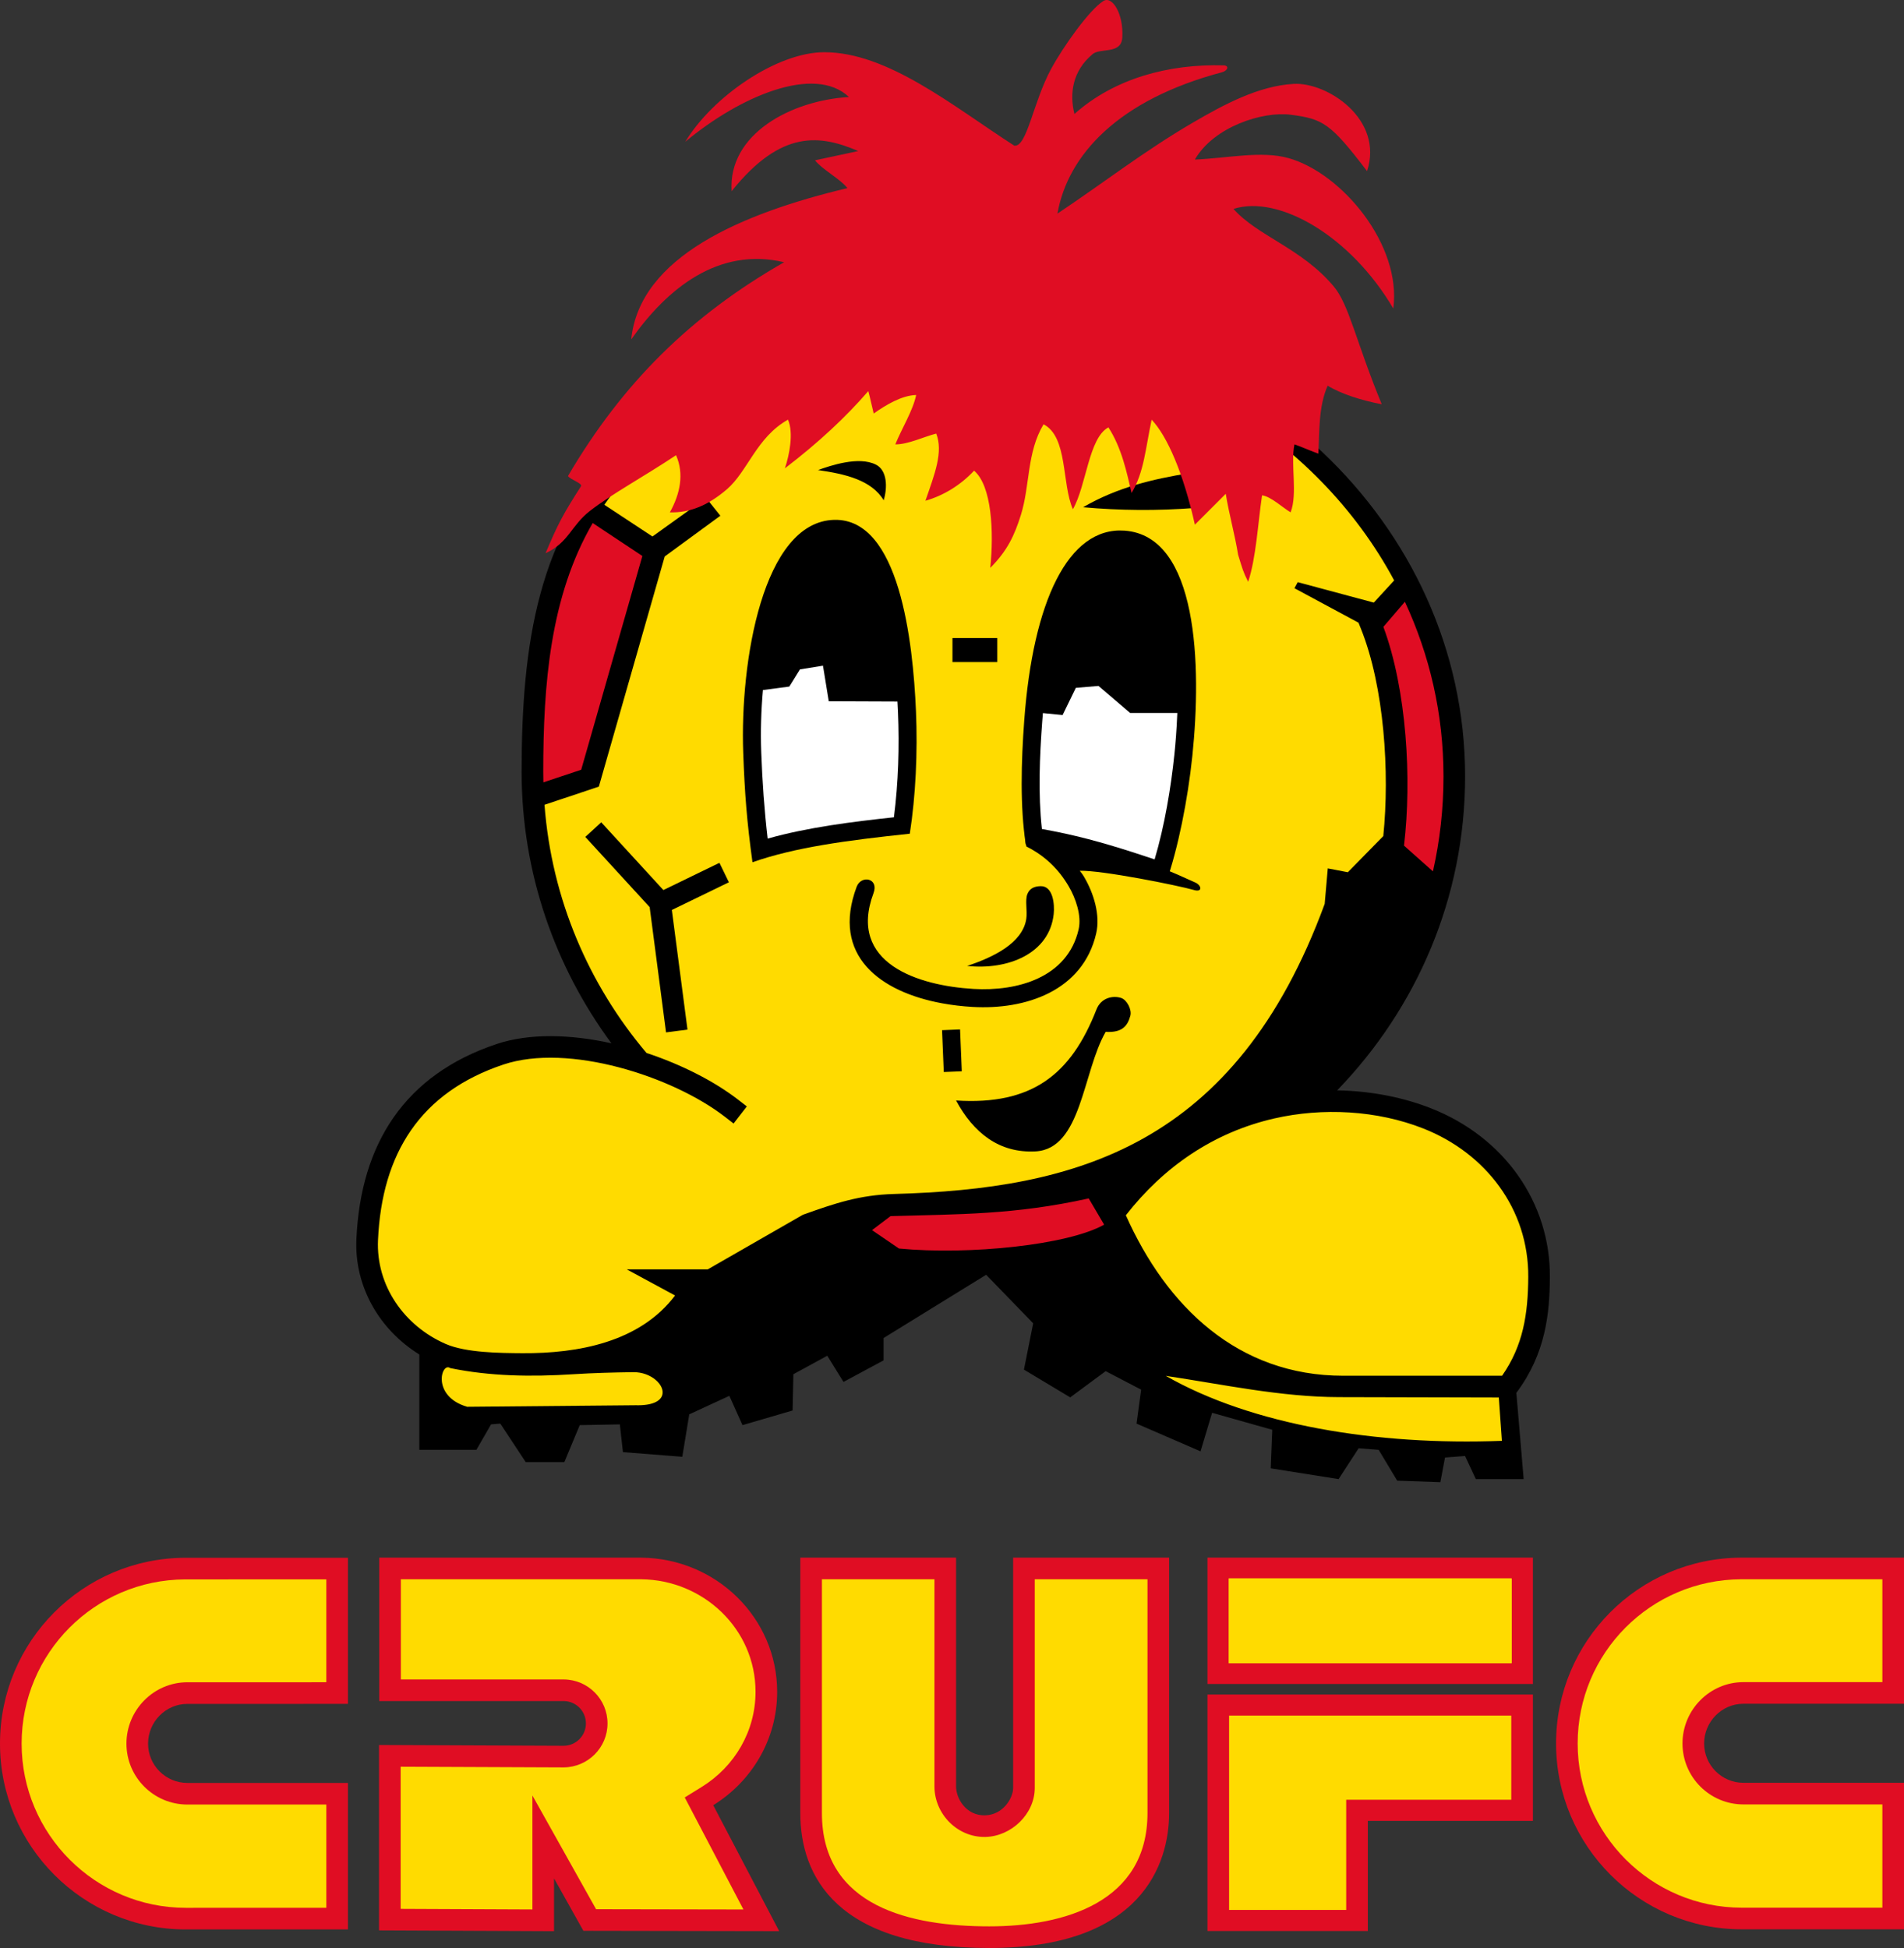 <?xml version="1.0" encoding="utf-8"?>
<!-- Generator: Adobe Illustrator 13.0.2, SVG Export Plug-In . SVG Version: 6.00 Build 14948)  -->
<!DOCTYPE svg PUBLIC "-//W3C//DTD SVG 1.0//EN" "http://www.w3.org/TR/2001/REC-SVG-20010904/DTD/svg10.dtd">
<svg version="1.0" id="Ebene_1" xmlns="http://www.w3.org/2000/svg" xmlns:xlink="http://www.w3.org/1999/xlink" x="0px" y="0px"
	 width="554.081px" height="566.931px" viewBox="0 0 554.081 566.931" enable-background="new 0 0 554.081 566.931"
	 xml:space="preserve">
<rect x="0" y="0" width="554.081" height="566.931" fill="#333333" stroke="none"/>
<path fill-rule="evenodd" clip-rule="evenodd" fill="#FFDB00" d="M184.235,308.181c-30.88-7.607-73.017-4.584-77.736,55.723
	c2.103,13.18,8.394,21.27,18.873,29.662c0.899,5.99,0.451,14.676,1.35,20.668c22.768-0.898,46.883-1.799,69.65-2.697
	c19.472-12.582,38.944-25.164,58.417-37.746c21.567-5.914,43.138-7.563,64.708-6.291c5.093,11.684,10.186,23.367,15.278,35.051
	c23.078,11.08,53.788,18.268,105.603,19.773c-1.199-5.992-1.051-11.086-2.249-17.078c6.896-8.533,7.795-20.219,9.889-32.354
	c1.169-44.16-45.687-53.309-67.407-53.48c34.127-32.059,47.906-72.644,41.342-111.886c-7.313-37.435-25.361-62.6-49.43-80.885
	c-28.162-23.212-56.322-29.534-84.48-32.354c-48.792,3.811-80.898,17.479-103.354,36.848c-19.124,21.683-29.98,44.827-28.759,70.101
	C148.618,251.986,164.784,279.708,184.235,308.181L184.235,308.181z"/>
<polygon fill-rule="evenodd" clip-rule="evenodd" points="277.174,185.697 290.218,185.697 290.218,192.683 277.174,192.683 
	277.174,185.697 "/>
<path fill-rule="evenodd" clip-rule="evenodd" d="M238.044,136.806c7.779,1.122,15.536,2.847,19.116,8.787
	c1.124-3.68,1.056-8.689-2.25-10.364C249.869,132.673,241.643,135.53,238.044,136.806L238.044,136.806z"/>
<path fill-rule="evenodd" clip-rule="evenodd" d="M347.564,147.847c-10.796,0.827-21.591,0.75-32.384-0.226
	c10.27-5.941,20.539-8.19,30.81-9.914C349.926,141.087,351.424,144.468,347.564,147.847L347.564,147.847z"/>
<path fill-rule="evenodd" clip-rule="evenodd" d="M278.225,320.282c5.08,9.443,12.564,15.369,23.112,14.813
	c13.452-0.711,13.69-23.115,20.423-34.785c5.019,0.309,6.433-1.951,7.182-4.707c0.474-1.736-0.979-4.613-2.689-5.168
	c-2.413-0.781-5.846-0.053-7.182,3.373C311.686,312.733,300.297,321.706,278.225,320.282L278.225,320.282z"/>
<path fill-rule="evenodd" clip-rule="evenodd" d="M218.979,250.937c12.416-4.338,27.377-6.354,45.781-8.299
	c1.704-11.011,2.313-23.676,1.795-35.687c-0.871-20.19-4.8-56.152-23.789-55.656c-20.791,0.542-27.449,41.342-26.481,67.774
	C216.725,231.03,217.334,238.968,218.979,250.937L218.979,250.937z"/>
<path fill-rule="evenodd" clip-rule="evenodd" fill="#FFFFFF" d="M223.393,244.06c11.786-3.312,24.633-4.897,36.747-6.203
	c1.288-10.102,1.612-20.589,1.178-30.681c-0.036-0.827-0.086-1.837-0.152-2.996l-19.987-0.079l-1.686-10.362l-6.699,1.084
	l-3.096,4.994l-7.676,1.006c-0.534,6-0.713,12.084-0.495,18.054C221.84,227.446,222.422,235.671,223.393,244.06L223.393,244.06z"/>
<path fill-rule="evenodd" clip-rule="evenodd" d="M339.356,256.772c-10.151-3.423-18.813-6.518-30.615-9.068
	c-3.157-0.682-6.537-1.326-10.229-1.924c-1.704-11.011-1.336-24.12-0.448-36.136c2.546-34.457,12.733-56.362,29.174-55.207
	c21.424,1.505,22.477,39.225,19.749,65.53C345.653,232.818,342.797,247.047,339.356,256.772L339.356,256.772z"/>
<path fill-rule="evenodd" clip-rule="evenodd" fill="#FFFFFF" d="M303.202,241.264c2.223,0.4,4.438,0.838,6.646,1.315
	c9.054,1.956,17.514,4.644,26.157,7.534c2.91-9.803,4.751-20.903,5.767-30.687c0.288-2.788,0.641-7,0.838-11.922l-13.71,0.01
	l-9.221-7.879l-6.597,0.55l-3.852,7.909l-5.733-0.562c-0.084,0.931-0.152,1.771-0.205,2.497
	C302.549,220.095,302.071,231.061,303.202,241.264L303.202,241.264z"/>
<path fill-rule="evenodd" clip-rule="evenodd" d="M314.219,253.426c0.702,0.945,0.683,0.803,1.285,1.827
	c2.747,4.671,4.749,11.003,3.49,16.433c-3.876,16.731-20.587,22.269-35.983,21.366c-2.97-0.174-5.938-0.518-8.862-1.057
	c-17.99-3.305-32.345-13.851-24.86-33.896c1.322-3.537,6.548-2.543,4.912,1.833c-7.625,20.423,13.028,26.943,29.116,27.884
	c12.73,0.746,27.313-3.258,30.57-17.315c0.935-4.035-0.88-9.152-2.902-12.591c-3.002-5.103-7.035-8.92-12.287-11.542l-0.222-0.965
	l-0.42-4.679c3.02,0.484,5.345,0.903,8.318,1.575c14.335,3.244,28.099,8.42,41.528,14.575c1.782,0.817,2.104,2.879-0.435,2.154
	C342.615,257.642,320.511,253.222,314.219,253.426L314.219,253.426z"/>
<polygon fill-rule="evenodd" clip-rule="evenodd" points="279.385,299.604 279.887,311.78 274.648,311.995 274.146,299.819 
	279.385,299.604 "/>
<path fill-rule="evenodd" clip-rule="evenodd" d="M302.812,257.907c3.637-0.11,4.125,5.29,3.823,8.113
	c-1.243,11.589-13.412,16.366-25.188,15.095c7.43-2.452,16.083-6.557,17.203-13.631c0.384-2.431-0.428-5.459,0.339-7.322
	C299.703,258.427,301.155,257.956,302.812,257.907L302.812,257.907z"/>
<path fill-rule="evenodd" clip-rule="evenodd" fill="#E00D23" d="M189.182,160.792l-17.076,66.506l-16.177,6.291
	c-2.239-27.414,0.759-55.574,15.279-85.379L189.182,160.792L189.182,160.792z"/>
<path fill-rule="evenodd" clip-rule="evenodd" fill="#E00D23" d="M408.471,170.678l-8.987,8.987
	c6.886,22.766,8.384,45.534,4.494,68.303l15.278,14.38C427.592,225.282,426.466,193.378,408.471,170.678L408.471,170.678z"/>
<polygon fill-rule="evenodd" clip-rule="evenodd" fill="#E00D23" points="247.599,353.12 248.498,368.397 324.89,364.804 
	323.092,345.929 247.599,353.12 "/>
<path fill-rule="evenodd" clip-rule="evenodd" d="M286.157,92.488c76.178,0,140.202,59.766,140.202,133.46
	c0,35.357-14.126,67.503-37.229,91.382c10.143,0.166,19.597,2.17,27.432,5.27c21.218,8.398,34.602,27.4,34.467,49.074
	c-0.066,10.574-1.202,22.285-9.756,33.695l2.125,25.104h-13.913l-3.143-6.732l-5.835,0.447l-1.347,7.182l-12.567-0.449l-5.386-8.973
	l-5.835-0.451l-5.835,8.977l-19.749-3.137l0.449-11.227l-17.505-4.938l-3.368,11.221l-18.625-8.078l1.345-9.877l-10.321-5.385
	l-10.323,7.631l-13.466-8.08l2.687-13.473l-13.682-14.125l-29.849,18.406v6.5l-11.667,6.279l-4.72-7.625l-9.869,5.385l-0.223,10.549
	l-14.586,4.262l-3.819-8.525l-11.669,5.385l-2.024,12.35l-17.275-1.35l-0.899-8.08l-11.67,0.221l-4.487,10.773h-11.226
	l-7.405-11.221l-2.689,0.223l-4.265,7.406H122.03v-27.742c-11.515-7.117-18.938-19.656-18.314-33.582
	c1.247-27.85,14.156-47.863,40.796-56.771c9.592-3.207,21.589-2.834,33.408-0.221c-16.45-22.3-26.123-49.66-26.123-79.025
	c0-36.848,4.663-69.768,29.627-93.918C206.389,106.532,248.069,92.488,286.157,92.488L286.157,92.488z M321.316,356.415
	c-10.512,5.932-39.294,8.904-59.703,6.951l-7.845-5.354l5.391-4.076c19.942-0.596,35.922-0.342,57.667-5.154L321.316,356.415
	L321.316,356.415z M130.997,398.159c11.618,2.393,23.557,2.572,35.833,1.791c5.891-0.373,11.573-0.516,17.437-0.602
	c5.283-0.074,9.339,3.84,8.45,6.701c-0.534,1.717-2.848,3.055-7.747,2.926l-49.025,0.449
	C125.45,406.347,128.448,396.282,130.997,398.159L130.997,398.159z M339.244,400.415c25.01,14.314,61.329,20.318,97.825,18.924
	l-0.899-12.617l-46.559-0.111C372.724,406.571,356.032,402.931,339.244,400.415L339.244,400.415z M169.134,224.018l17.801-62.206
	l-14.452-9.588c-12.436,21.377-14.393,47.189-14.393,72.378c0,1.034,0.015,2.064,0.04,3.091L169.134,224.018L169.134,224.018z
	 M175.862,146.904l14.011,9.234l15.621-11.218l4.134,5.178l-16.19,11.856l-19.167,66.982l-15.816,5.283
	c2.068,27.474,12.917,52.385,29.68,72.227c10.25,3.391,19.76,8.252,26.707,13.631l2.488,1.926l-3.852,4.977l-2.488-1.928
	c-15.296-11.842-45.612-21.545-64.482-15.236c-24.16,8.078-35.375,25.852-36.505,51.086c-0.597,13.303,7.681,24.99,19.684,30.229
	c5.962,2.602,15.93,2.65,22.384,2.693c16.072,0.105,34.125-3.168,44.379-16.793l-14.052-7.598l23.566-0.002l27.686-15.893
	c9.367-3.359,16.535-5.771,26.553-6.049c52.687-1.469,99.325-13.715,125.298-84.434l0.897-10.323l5.832,1.121l10.323-10.526
	c1.889-18.443,0.287-43.422-6.508-60.339l-0.711-1.771l-18.631-10.022l0.957-1.765l22.133,5.948l5.925-6.454
	c-22.641-42.204-69.284-70.144-119.56-70.144c-34.347,0-75.381,12.262-100.357,36.425
	C181.996,138.886,178.707,142.798,175.862,146.904L175.862,146.904z M212.113,256.773l-16.6,8.063l4.551,34.81l-6.24,0.816
	L189.058,264l-18.73-20.425l4.639-4.252l18.08,19.716l16.318-7.925L212.113,256.773L212.113,256.773z M402.575,182.437
	c6.834,18.423,8.271,44.44,6.022,63.483l-0.021,0.188l8.421,7.491c2.005-8.862,3.07-18.105,3.07-27.65
	c0-18.241-4.049-35.379-11.235-50.811L402.575,182.437L402.575,182.437z M327.632,353.688
	c11.835,26.541,32.567,46.703,63.253,46.703h46.229c6.127-8.773,7.556-17.896,7.623-28.756c0.123-19.75-12.375-36.016-30.49-43.184
	c-13.491-5.34-29.354-6.162-43.442-2.938C353.131,329.56,338.63,339.593,327.632,353.688L327.632,353.688z"/>
<path fill-rule="evenodd" clip-rule="evenodd" fill="#E00D23" d="M199.429,41.26c7.943-13.176,26.698-26.063,40.44-26.063
	c18.556,0,37.602,15.809,55.28,27.189c3.701,0.57,5.45-12.56,10.706-22.274c3.659-6.762,11.193-17.234,15.127-19.747
	c2.586-1.847,6.03,3.563,5.618,10.564c-0.299,5.083-6.667,2.842-8.764,4.938c-5.688,4.793-6.662,11.314-5.167,17.304
	c11.686-10.404,27.463-14.576,43.365-14.156c1.793,0.047,1.281,1.562-0.451,2.022c-30.096,8.002-44.822,23.98-47.859,41.132
	c13.144-8.767,25.438-18.344,39.463-26.513c8.992-5.237,19.106-10.682,29.289-11.241c9.797-0.537,26.301,10.313,21.347,25.384
	c-10.637-13.956-12.807-15.191-22.24-16.411c-8.079-1.043-22.326,3.44-27.865,13.048c9.503-0.388,19.348-2.634,27.24-0.421
	c15.528,4.357,32.988,25.241,30.504,43.776c-12.319-20.98-33.221-33.211-46.511-28.99c7.086,7.961,19.74,11.374,29.135,22.504
	c4.523,5.36,6.435,15.917,14.009,34.338c-5.693-1.049-11.836-2.995-15.729-5.394c-2.705,5.989-2.403,13.783-2.696,19.776
	c-1.798-0.6-5.168-2.1-6.966-2.698c-1.198,5.691,0.976,14.313-1.121,19.779c-2.097-1.199-5.77-4.651-8.316-4.947
	c-1.198,8.088-1.722,18.204-4.043,25.167c-1.499-2.996-1.647-3.74-2.921-7.861c-0.898-5.692-2.696-12.06-3.595-17.751
	c-2.996,2.995-5.992,5.991-8.987,8.987c-3.334-14.973-8.054-25.797-12.583-30.557c-1.825,8.555-2.185,15.233-5.841,21.339
	c-1.396-5.992-2.856-13.111-6.741-19.101c-5.75,3.059-6.387,16.933-10.336,23.825c-3.297-7.49-1.42-21.062-8.537-24.721
	c-4.916,8.181-3.91,17.794-6.596,26.382c-1.838,5.877-3.901,10.376-8.91,15.41c1.1-10.634,0.409-23.973-4.714-28.296
	c-3.895,4.194-8.914,7.26-14.156,8.751c2.697-7.794,5.243-14.161,3.146-19.546c-3.595,0.898-8.09,3.15-11.909,3.147
	c1.797-4.494,5.17-9.889,6.068-14.383c-4.233,0.146-8.729,2.845-12.359,5.396c-0.3-1.121-1.049-4.722-1.571-6.52
	c-6.466,7.489-14.458,14.975-24.269,22.468c1.311-3.896,2.586-10.27,0.901-14.161c-9.169,5.135-11.72,15.073-17.813,20.288
	c-5.375,4.602-10.66,6.857-16.564,6.685c3-5.393,4.198-11.236,1.798-16.628c-8.989,5.998-18.757,11.313-25.026,16.184
	c-5.532,4.297-6.2,9.251-12.941,12.335c3.532-8.388,4.968-11.144,10.333-19.53c0.376-0.825-3.073-1.874-3.821-2.924
	c15.85-27.004,35.667-46.649,62.91-62.233c-19.184-4.529-34.157,7.768-44.492,22.468c2.416-24.108,32.212-36.694,62.912-44.038
	c-2.097-2.696-7.336-5.393-9.433-8.089c4.193-0.898,8.387-1.797,12.582-2.696c-10.932-4.67-22.313-6.481-36.848,11.683
	c-1.081-16.599,17.23-26.401,34.146-27.412C237.017,18.732,215.305,28.013,199.429,41.26L199.429,41.26z"/>
<path fill-rule="evenodd" clip-rule="evenodd" fill="#E00D23" d="M161.229,546.671v15.365l-50.928-0.225l-0.001-53.953l53.756,0.225
	c3.567-0.033,6.448-2.934,6.448-6.508c0-3.572-2.881-6.475-6.448-6.508H110.36v-41.742l76.303,0.008
	c21.85,0.236,39.498,17.627,39.498,39.043c0,13.885-7.425,26.086-18.602,33.008l19.194,36.648l-56.98-0.102L161.229,546.671
	L161.229,546.671z"/>
<path fill-rule="evenodd" clip-rule="evenodd" fill="#FFDB00" d="M173.465,555.646l42.879,0.076l-17.076-32.604l4.976-3.082
	c9.612-5.955,15.624-16.281,15.624-27.66c0-18.287-15.189-32.555-33.224-32.752l-69.993-0.006v29.158h47.447
	c7.02,0.064,12.698,5.779,12.698,12.799c0,7.021-5.684,12.736-12.746,12.801l-47.458-0.199l0.001,41.371l38.343,0.168v-33.162
	L173.465,555.646L173.465,555.646z"/>
<path fill-rule="evenodd" clip-rule="evenodd" fill="#E00D23" d="M232.897,453.325h45.329v66.578c0,3.633,3.003,8.533,8.393,8.422
	c5.389-0.113,8.214-5.127,8.214-7.969v-67.029h45.391v74.322c0,14.695-7.897,39.281-52.348,39.281
	c-44.45,0-54.984-20.895-54.983-39.281L232.897,453.325L232.897,453.325z"/>
<path fill-rule="evenodd" clip-rule="evenodd" fill="#FFDB00" d="M239.189,459.618l-0.004,68.031
	c-0.001,27.391,26.084,32.988,48.69,32.988c21.975,0,46.056-7.063,46.056-32.988v-68.031h-32.807v60.738
	c0,7.586-6.838,14.102-14.375,14.26c-8.118,0.168-14.816-6.672-14.816-14.713v-60.285H239.189L239.189,459.618z"/>
<polygon fill-rule="evenodd" clip-rule="evenodd" fill="#E00D23" points="398.049,529.935 398.049,561.983 351.387,561.983 
	351.386,493.163 446.091,493.163 446.091,529.935 398.049,529.935 "/>
<polygon fill-rule="evenodd" clip-rule="evenodd" fill="#FFDB00" points="439.799,523.798 439.799,499.3 357.678,499.3 
	357.679,555.847 391.757,555.847 391.757,523.798 439.799,523.798 "/>
<polygon fill-rule="evenodd" clip-rule="evenodd" fill="#E00D23" points="351.387,453.325 446.092,453.325 446.092,490.099 
	351.387,490.099 351.387,453.325 "/>
<polygon fill-rule="evenodd" clip-rule="evenodd" fill="#FFDB00" stroke="#FFED00" stroke-width="0.216" stroke-miterlimit="22.926" points="
	357.679,459.462 439.8,459.462 439.8,483.962 357.679,483.962 357.679,459.462 "/>
<path fill-rule="evenodd" clip-rule="evenodd" fill="#E00D23" d="M54.534,518.894h0.016h0.019h0.016h0.019h0.016h0.019h0.018h0.019
	h0.016h0.019h0.016h0.019h0.015h0.019h0.019h46.459v42.635l-47.171,0.006C24.222,561.536,0,537.276,0,507.448
	c0-29.826,24.099-53.959,53.861-54.082l47.396-0.002v42.521l-46.722,0.006c-6.319,0-11.445,5.236-11.445,11.557
	S48.214,518.894,54.534,518.894L54.534,518.894z"/>
<path fill-rule="evenodd" clip-rule="evenodd" fill="#FFDB00" d="M94.964,489.593v-29.938l-41.084,0.004
	c-26.329,0.107-47.587,21.457-47.587,47.789c0,26.371,21.419,47.795,47.792,47.793l40.88-0.004v-30.051h-40.43
	c-9.794,0-17.738-7.943-17.738-17.738c0-9.777,7.931-17.85,17.737-17.85L94.964,489.593L94.964,489.593z"/>
<path fill-rule="evenodd" clip-rule="evenodd" fill="#E00D23" d="M507.358,518.856h0.016h0.02h0.016h0.019h0.016h0.019h0.019h0.019
	h0.016h0.019h0.017h0.019h0.016h0.019h0.02h46.459v42.635l-47.172,0.006c-29.863,0.002-54.085-24.26-54.085-54.086
	s24.099-53.961,53.86-54.082l47.396-0.004v42.521l-46.723,0.006c-6.319,0-11.445,5.238-11.445,11.559
	S501.038,518.856,507.358,518.856L507.358,518.856z"/>
<path fill-rule="evenodd" clip-rule="evenodd" fill="#FFDB00" d="M547.788,489.556v-29.938l-41.084,0.004
	c-26.328,0.107-47.588,21.457-47.588,47.789c0,26.371,21.42,47.795,47.792,47.793l40.88-0.004v-30.051h-40.43
	c-9.793,0-17.737-7.945-17.737-17.738c0-9.777,7.93-17.85,17.736-17.85L547.788,489.556L547.788,489.556z"/>
</svg>
